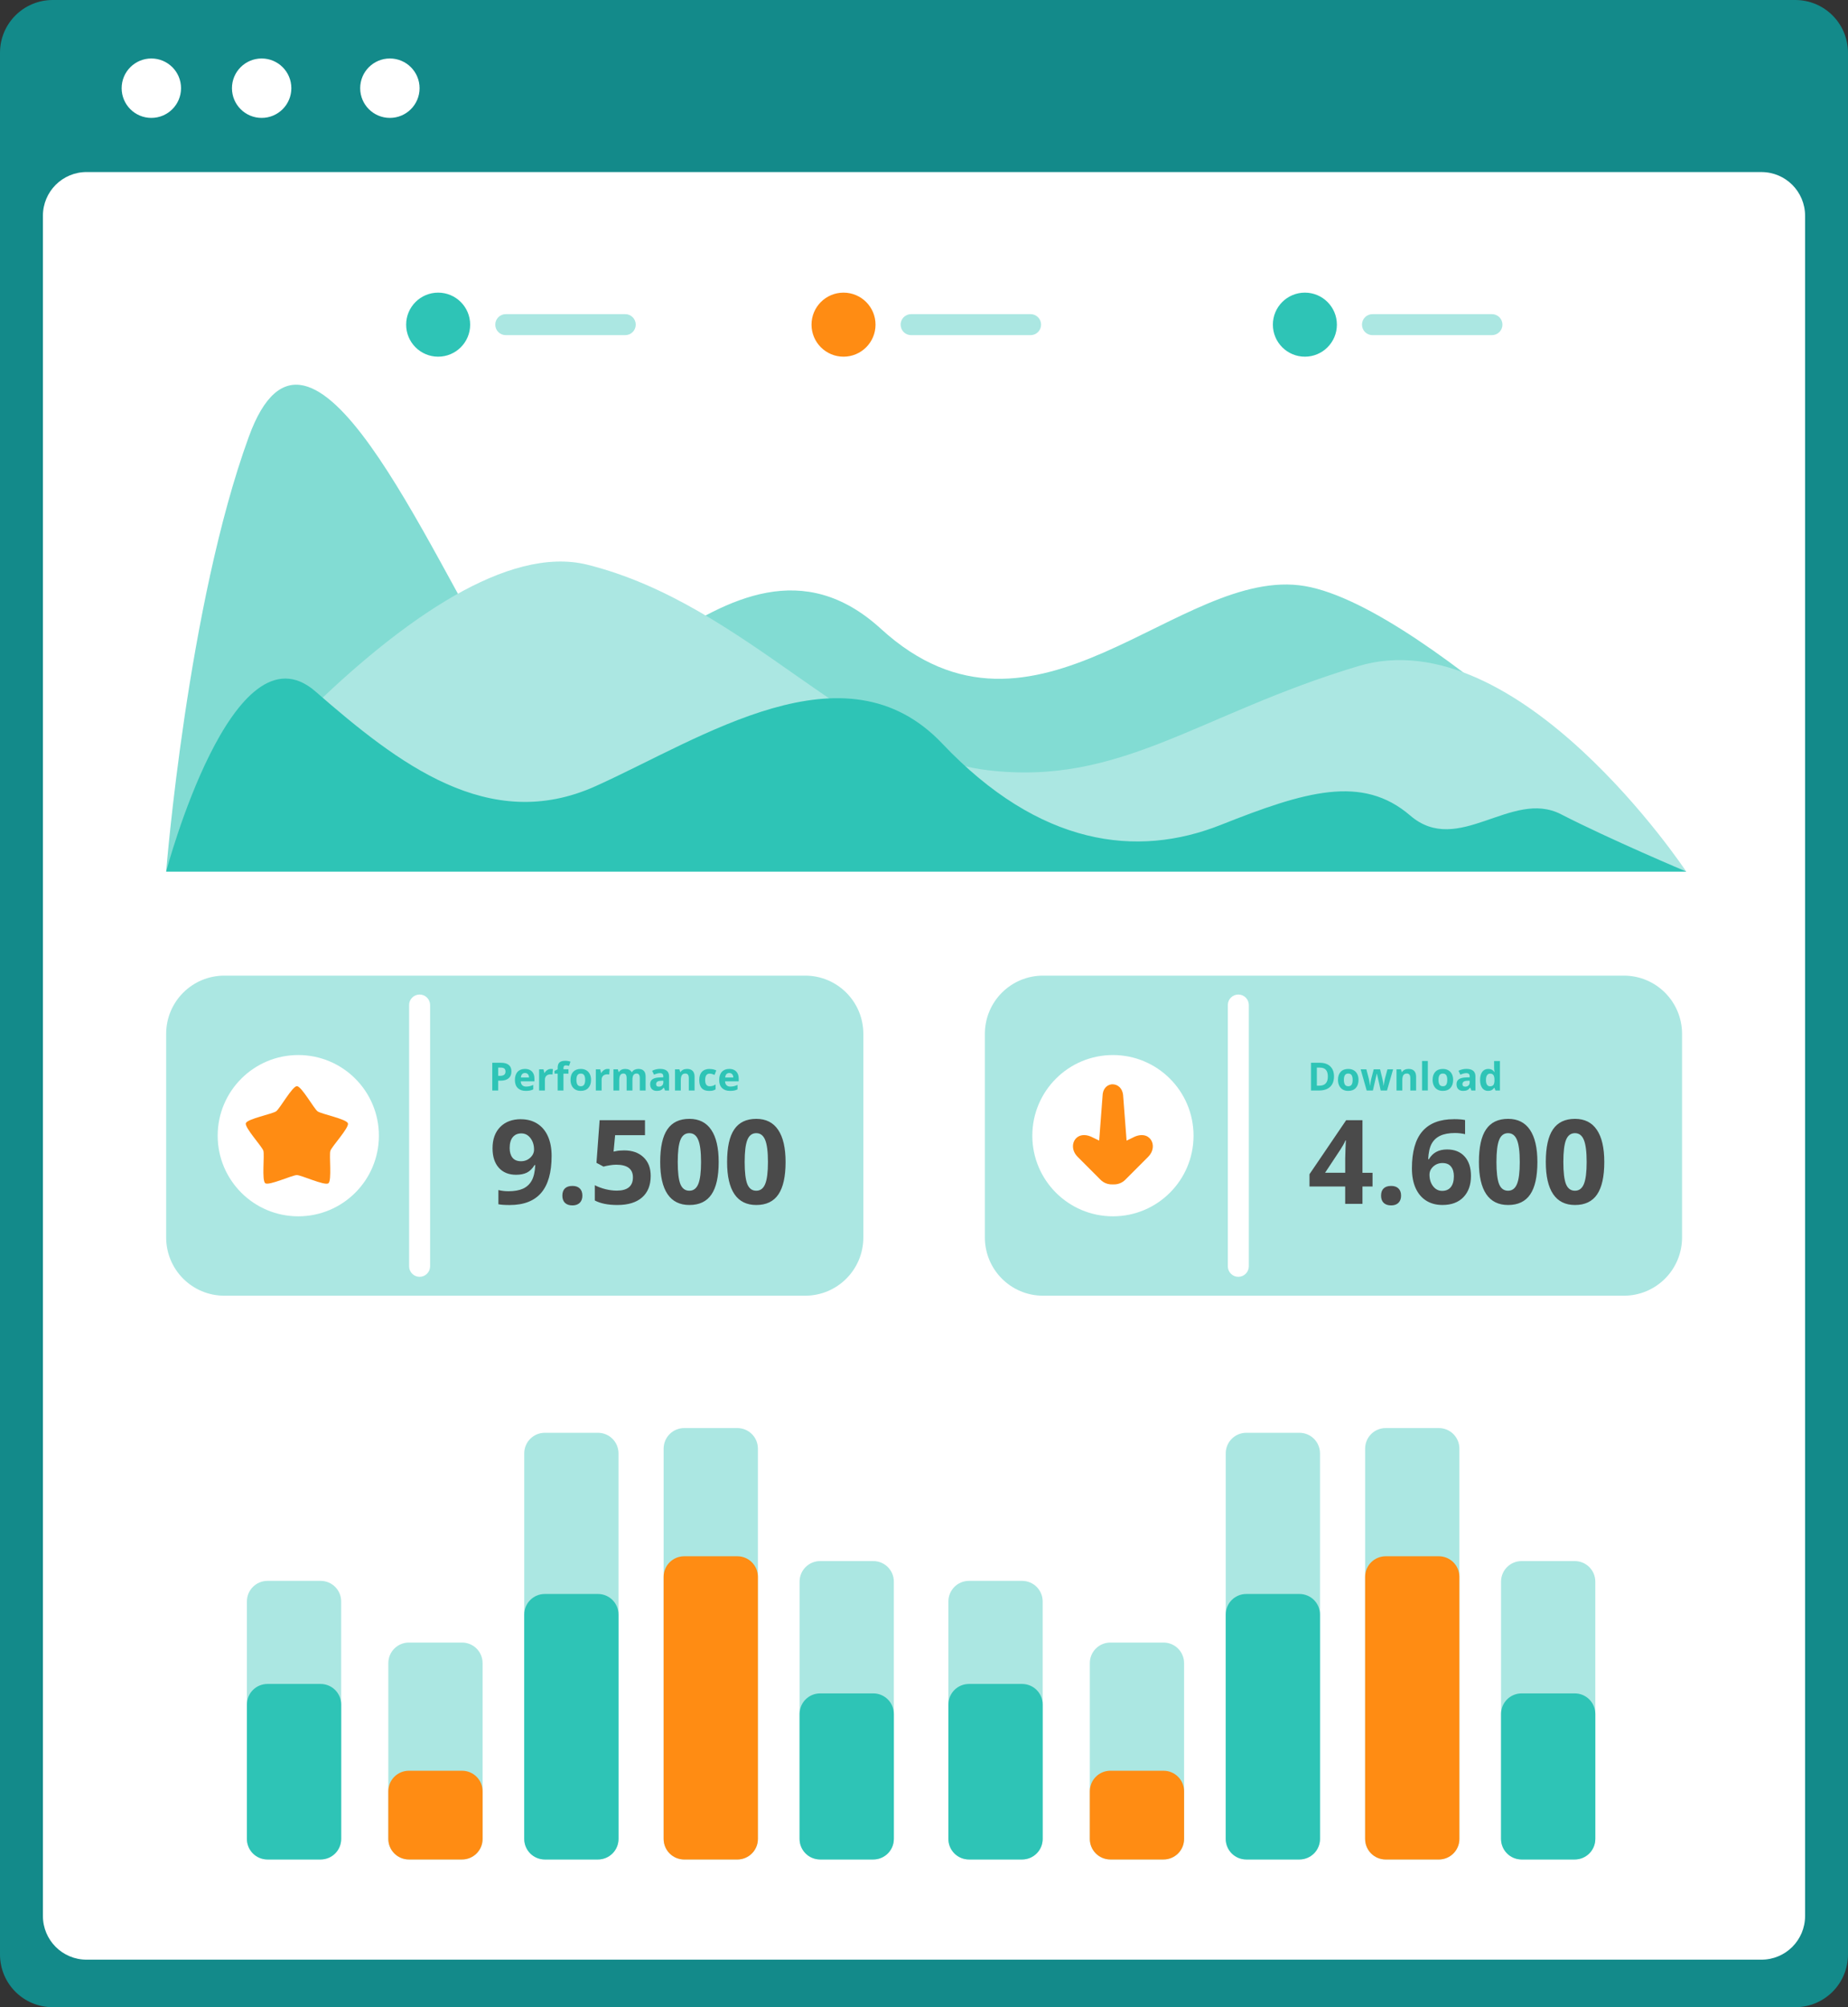 <svg xmlns="http://www.w3.org/2000/svg" id="Calque_2" viewBox="0 0 78.589 85.326"><rect x="0" y="0" width="78.589" height="85.326" fill="#333333" stroke="none"/><g id="Charte_graphique"><g id="g22146"><path id="path22042" d="M2.245,0h74.098c1.244,0,2.245,1.001,2.245,2.245v80.835c0,1.244-1.002,2.245-2.245,2.245H2.245c-1.244,0-2.245-1.001-2.245-2.245V2.245C0,1.001,1.001 0,2.245 0v-0Z" style="fill:#138a8a;"></path><path id="path22044" d="M3.685,7.314h71.219c1.031,0,1.86.83,1.86,1.861v72.27c0,1.031-.83,1.86-1.86,1.86H3.685c-1.031,0-1.86-.83-1.86-1.86V9.174c0-1.031.83-1.861,1.86-1.861Z" style="fill:#fff;"></path><path id="path22046" d="M7.699,3.749c0,.698-.566,1.263-1.263,1.263-.698,0-1.263-.565-1.263-1.263,0-.698.566-1.263,1.263-1.263.697,0,1.263.565,1.263,1.263Z" style="fill:#fff;"></path><path id="path22048" d="M12.39,3.749c0,.698-.566,1.263-1.263,1.263s-1.263-.565-1.263-1.263c0-.698.566-1.263,1.263-1.263s1.263.565,1.263,1.263Z" style="fill:#fff;"></path><path id="path22050" d="M17.843,3.749c0,.698-.565,1.263-1.263,1.263s-1.263-.565-1.263-1.263c0-.698.566-1.263,1.263-1.263s1.263.565,1.263,1.263Z" style="fill:#fff;"></path><g id="g22058"><path id="path22052" d="M7.066,37.05s.907-11.341,3.516-18.486c2.608-7.145,7.598,4.877,10.774,9.98,3.175,5.103,9.526-7.825,16.104-1.815,6.578,6.011,12.702-2.722,18.032-1.815,5.33.907,16.218,12.135,16.218,12.135H7.066Z" style="fill:#82dcd3;"></path><path id="path22054" d="M7.066,37.05h64.644s-7.145-10.774-13.949-8.733c-6.805,2.041-10.094,5.103-15.764,4.423-5.671-.68-10.207-7.031-17.012-8.733-6.805-1.701-17.919,13.042-17.919,13.042Z" style="fill:#abe7e2;"></path><path id="path22056" d="M7.066,37.05s2.835-10.717,6.351-7.655c3.516,3.062,7.372,6.067,11.908,4.026,4.536-2.041,10.604-6.181,14.743-1.815,4.139,4.366,8.279,4.877,11.851,3.459,3.572-1.418,6.011-2.155,8.052-.397,2.041,1.758,4.31-1.134,6.408-.057,2.098,1.077,5.33,2.438,5.33,2.438H7.066Z" style="fill:#2ec4b6;"></path></g><g id="g22064"><path id="path22060" d="M19.994,13.801c0,.752-.609,1.361-1.361,1.361-.752,0-1.361-.609-1.361-1.361,0-.752.609-1.361,1.361-1.361.752,0,1.361.609,1.361,1.361Z" style="fill:#2ec4b6;"></path><path id="path22062" d="M21.508,14.247c-.247-0-.446-.2-.446-.447 0-.246.2-.446.446-.446h5.081c.247-0.0.447.2.447.446 0.0.247-.2.447-.447.447h-5.081Z" style="fill:#abe7e2;"></path></g><g id="g22070"><path id="path22066" d="M37.233,13.801c0,.752-.609,1.361-1.361,1.361-.752,0-1.361-.609-1.361-1.361,0-.752.609-1.361,1.361-1.361.752,0,1.361.609,1.361,1.361Z" style="fill:#ff8c13;"></path><path id="path22068" d="M38.746,14.247c-.247-0-.446-.2-.446-.447 0-.246.2-.446.446-.446h5.081c.247-0.0.447.2.447.446 0.0.247-.2.447-.447.447h-5.081Z" style="fill:#abe7e2;"></path></g><g id="g22076"><path id="path22072" d="M56.853,13.801c0,.752-.609,1.361-1.361,1.361-.752,0-1.361-.609-1.361-1.361,0-.752.609-1.361,1.361-1.361.752,0,1.361.609,1.361,1.361Z" style="fill:#2ec4b6;"></path><path id="path22074" d="M58.366,14.247c-.247-0-.446-.2-.446-.447 0-.246.2-.446.446-.446h5.081c.247-0.0.447.2.447.446 0.0.247-.2.447-.447.447h-5.081Z" style="fill:#abe7e2;"></path></g><path id="path22078" d="M9.546,41.473h24.689c1.374,0,2.48,1.106,2.48,2.48v8.647c0,1.374-1.106,2.48-2.48,2.48H9.546c-1.374,0-2.48-1.106-2.48-2.48v-8.647c0-1.374,1.106-2.48,2.48-2.48Z" style="fill:#abe7e2;"></path><path id="path22080" d="M29.317,47.562c-.422,0-.734.149-.937.448-.203.297-.304.759-.304,1.387,0,.602.104,1.057.312,1.365.209.308.519.462.929.462.423,0,.736-.149.939-.448.204-.298.307-.758.307-1.38 0-.6-.105-1.056-.316-1.367-.209-.311-.519-.467-.929-.467ZM32.162,47.562c-.422,0-.734.149-.937.448-.203.297-.304.759-.304,1.387,0,.602.104,1.057.311,1.365.209.308.519.462.93.462.423,0,.736-.149.939-.448.204-.298.307-.758.307-1.38,0-.6-.105-1.056-.316-1.367-.209-.311-.519-.467-.929-.467ZM22.156,47.576c-.373,0-.668.111-.886.333-.216.221-.324.522-.324.903,0,.354.089.63.268.83.178.198.423.297.732.297.185,0,.339-.031.462-.092.123-.062.232-.169.326-.321h.029c-.013.277-.062.496-.148.655-.086.157-.21.273-.372.348-.162.073-.369.11-.62.11-.149,0-.292-.017-.428-.051v.603c.109.023.268.034.479.034.599,0,1.045-.173,1.341-.518.295-.345.443-.869.443-1.569,0-.324-.053-.604-.158-.837-.105-.235-.257-.414-.455-.538-.196-.123-.426-.185-.689-.185ZM25.5,47.618l-.134,1.813.299.161c.065-.019.149-.037.253-.054.104-.018.199-.027.285-.027.475,0,.713.179.713.538,0,.376-.23.564-.689.564-.153,0-.314-.021-.484-.063-.17-.044-.32-.1-.448-.168v.65c.243.128.563.192.959.192.456,0,.806-.107,1.051-.321.245-.214.367-.52.367-.917,0-.336-.102-.6-.307-.793-.203-.193-.476-.29-.82-.29-.146,0-.268.011-.367.034l-.085.017.066-.698h1.27v-.637h-1.93ZM29.317,48.17c.174,0,.299.096.377.287.079.19.119.503.119.939,0,.432-.039.743-.117.934s-.204.287-.38.287c-.178,0-.306-.094-.382-.282-.075-.19-.112-.503-.112-.939,0-.436.038-.749.114-.939.076-.191.203-.287.38-.287ZM32.162,48.17c.174,0,.299.096.377.287.079.19.119.503.119.939,0,.432-.039.743-.117.934-.078.191-.204.287-.379.287-.178,0-.306-.094-.382-.282-.075-.19-.112-.503-.112-.939,0-.436.038-.749.114-.939.076-.191.203-.287.38-.287ZM22.171,48.18c.157,0,.286.066.387.2.102.133.153.296.153.489,0,.13-.054.245-.163.346-.109.099-.239.148-.392.148-.162,0-.283-.05-.363-.151-.079-.101-.119-.237-.119-.409,0-.201.044-.355.131-.462.088-.107.209-.161.365-.161ZM24.344,50.413c-.139,0-.246.035-.319.105-.073.07-.11.173-.11.309,0,.131.037.234.112.307.075.071.18.107.316.107.133,0,.237-.037.312-.11.075-.075.112-.176.112-.304,0-.133-.037-.235-.112-.307-.073-.071-.177-.107-.312-.107Z" style="fill:#4a4a4a;"></path><g id="g22084"><path id="path22082" d="M24.035,45.094c-.111,0-.192.024-.243.071s-.076.122-.076.225v.066l-.135.066v.118h.135v.717h.246v-.717h.213v-.185h-.213v-.056c0-.032.008-.059.023-.079.016-.021.041-.031.076-.031.042,0,.088.008.137.023l.063-.181c-.066-.025-.142-.038-.227-.038h0ZM20.935,45.178v1.179h.25v-.419h.107c.146,0,.259-.034.338-.101.08-.067.119-.164.119-.291,0-.122-.037-.214-.112-.275-.074-.062-.183-.093-.326-.093h-.376ZM21.185,45.383h.114c.068,0,.118.014.15.042.032.028.048.071.048.13,0,.058-.019.102-.057.133-.038.03-.096.045-.172.045h-.082v-.35ZM28.078,45.437c-.126,0-.241.027-.345.081l.081.166c.097-.044.182-.065.254-.065.094,0,.14.046.14.137v.04l-.156.005c-.135.005-.236.03-.303.076-.067.045-.1.116-.1.211,0,.091.025.162.074.211.05.049.118.074.205.074.07,0,.127-.01.171-.03.044-.02.087-.057.128-.109h.006l.048.123h.172v-.6c0-.107-.032-.188-.097-.24-.064-.053-.157-.079-.278-.079v-0ZM23.43,45.439c-.056,0-.108.016-.156.047-.047.031-.085.071-.113.122h-.012l-.036-.152h-.186v.901h.246v-.459c0-.073.022-.129.065-.169.044-.04.105-.06.184-.06.028,0,.053.003.073.008l.019-.23c-.022-.005-.05-.007-.083-.007v-0ZM25.842,45.439c-.056,0-.108.016-.156.047-.047.031-.085.071-.113.122h-.012l-.036-.152h-.186v.901h.246v-.459c0-.073.022-.129.065-.169.044-.04.105-.06.184-.06.028,0,.053.003.073.008l.019-.23c-.022-.005-.05-.007-.083-.007l0-0ZM22.324,45.439c-.133,0-.238.041-.314.124-.075.082-.113.199-.113.35,0,.147.041.26.123.34.082.08.195.12.34.12h0c.07,0,.13-.005.179-.016.049-.01.095-.026.138-.048v-.19c-.053.025-.103.043-.152.054-.048.011-.1.017-.154.017-.07,0-.124-.02-.163-.059s-.059-.094-.062-.164h.581v-.119c0-.128-.035-.228-.106-.301-.071-.073-.17-.109-.297-.109v0ZM24.701,45.439c-.139,0-.247.041-.324.122-.077.082-.115.196-.115.343,0,.095.018.177.053.248.035.071.086.125.152.164.066.038.142.056.229.056.138,0,.246-.041.323-.124.077-.083.116-.197.116-.344,0-.095-.018-.177-.053-.247-.035-.07-.086-.124-.152-.162-.066-.038-.142-.056-.229-.056ZM26.585,45.439c-.059,0-.111.012-.157.035-.046.023-.081.055-.105.097h-.014l-.033-.115h-.188v.901h.246v-.424c0-.106.014-.182.043-.228.029-.046.074-.069.137-.069.047,0,.081.016.102.049.022.032.033.081.033.146v.526h.246v-.452c0-.094.015-.162.044-.205.03-.043.075-.064.135-.064.047,0,.081.016.102.049.022.032.033.081.033.146v.526h.247v-.588c0-.115-.026-.199-.079-.251-.052-.053-.129-.079-.231-.079-.059,0-.112.012-.16.035-.047.023-.082.056-.106.098h-.022c-.048-.088-.139-.132-.274-.132v-0ZM29.218,45.439c-.061,0-.116.011-.164.034-.048.022-.085.055-.113.098h-.014l-.033-.115h-.188v.901h.246v-.424c0-.106.015-.182.046-.228.031-.046.08-.069.149-.069.05,0,.087.016.11.049.023.032.035.081.035.146v.526h.246v-.588c0-.107-.027-.189-.081-.245-.054-.057-.134-.085-.239-.085v-0ZM30.179,45.439c-.142,0-.252.04-.328.122-.076.081-.114.197-.114.351,0,.308.14.462.421.462h0c.062,0,.113-.005.153-.014.041-.01.081-.027.121-.052v-.21c-.04.027-.081.047-.121.06-.04.012-.084.018-.131.018-.128,0-.192-.088-.192-.264,0-.182.064-.272.192-.272.033,0,.067.005.1.015.033.01.069.022.108.038l.073-.19c-.083-.041-.176-.061-.28-.061v-0ZM31.012,45.439c-.133,0-.238.041-.314.124-.075.082-.113.199-.113.35,0,.147.041.26.122.34.082.08.195.12.34.12h0c.07,0,.13-.005.179-.016.049-.01.095-.026.138-.048v-.19c-.053.025-.103.043-.152.054-.048.011-.1.017-.154.017-.07,0-.124-.02-.163-.059-.039-.039-.059-.094-.062-.164h.581v-.119c0-.128-.035-.228-.106-.301-.071-.073-.17-.109-.297-.109v0ZM22.325,45.613c.052,0,.093.017.124.05.031.033.046.08.048.14h-.345c.004-.061.021-.107.051-.14.03-.033.07-.05.123-.05ZM31.013,45.613c.052,0,.093.017.124.05.031.033.046.08.048.14h-.345c.004-.061.021-.107.051-.14.03-.033.07-.05.123-.05ZM24.698,45.637c.066,0,.114.022.143.067.029.045.044.111.044.201,0,.09-.014.158-.044.203-.028.045-.076.068-.141.068-.066,0-.114-.023-.143-.068-.029-.046-.044-.113-.044-.202,0-.09.015-.157.044-.201.029-.045.076-.067.142-.067h0ZM28.209,45.939v.074c0,.054-.017.098-.052.131-.034.033-.079.049-.136.049-.08,0-.119-.035-.119-.104,0-.048.017-.084.052-.108.035-.024.088-.036.16-.039l.095-.003Z" style="fill:#2ec4b6;"></path></g><path id="path22086" d="M16.113,48.277c0,1.893-1.535,3.428-3.428,3.428-1.893,0-3.428-1.535-3.428-3.428,0-1.893,1.535-3.428,3.428-3.428,1.893 0,3.428,1.535,3.428,3.428Z" style="fill:#fff;"></path><path id="path22088" d="M13.964,50.301c-.157.114-1.147-.349-1.341-.349-.194,0-1.185.46-1.342.346-.157-.114-.023-1.199-.082-1.383-.06-.185-.804-.985-.744-1.169.06-.184,1.133-.392,1.29-.506.157-.114.688-1.069.882-1.068.194,0,.723.956.88,1.071.157.114,1.229.324,1.289.509.06.185-.686.983-.746,1.168-.06.184.071,1.269-.086,1.383Z" style="fill:#ff8c13;"></path><path id="path22090" d="M17.398,42.723c0-.247.2-.446.447-.446.246 0.0.446.2.446.446v11.107c0.0.247-.2.446-.446.447-.247 0-.447-.2-.447-.447v-11.107Z" style="fill:#fff;"></path><path id="path22092" d="M44.363,41.473h24.689c1.374,0,2.48,1.106,2.48,2.48v8.647c0,1.374-1.106,2.48-2.48,2.48h-24.689c-1.374,0-2.48-1.106-2.48-2.48v-8.647c0-1.374,1.106-2.48,2.48-2.48Z" style="fill:#abe7e2;"></path><path id="path22094" d="M64.134,47.562c-.422,0-.734.149-.937.448-.203.297-.304.759-.304,1.387,0,.602.104,1.057.311,1.365.209.308.519.462.93.462.423,0,.736-.149.939-.448.204-.298.307-.758.307-1.38,0-.6-.106-1.056-.316-1.367-.209-.311-.519-.467-.929-.467ZM66.979,47.562c-.422,0-.734.149-.937.448-.203.297-.304.759-.304,1.387,0,.602.104,1.057.312,1.365.209.308.519.462.929.462.423,0,.736-.149.939-.448.204-.298.307-.758.307-1.38,0-.6-.105-1.056-.316-1.367-.209-.311-.519-.467-.929-.467ZM61.827,47.576c-.594,0-1.04.172-1.338.516-.297.344-.445.868-.445,1.572,0,.329.053.611.158.844.107.234.258.411.452.533.196.122.426.182.689.182.38,0,.676-.11.891-.331.214-.222.321-.523.321-.903,0-.352-.09-.628-.27-.827-.18-.2-.429-.299-.747-.299-.354,0-.611.138-.771.414h-.032c.015-.281.062-.497.144-.65s.203-.268.365-.346c.164-.078.375-.117.633-.117.141,0,.284.016.428.049v-.601c-.115-.024-.274-.037-.477-.037ZM57.248,47.618l-1.56,2.297v.523h1.518v.737h.735v-.737h.428v-.584h-.428v-2.236h-.693ZM64.134,48.17c.174,0,.299.096.377.287.079.19.119.503.119.939,0,.432-.039.743-.117.934s-.204.287-.38.287c-.178,0-.306-.094-.382-.282-.075-.19-.112-.503-.112-.939,0-.436.038-.749.114-.939.076-.191.203-.287.38-.287ZM66.979,48.17c.174,0,.299.096.377.287.079.19.119.503.119.939,0,.432-.039.743-.117.934s-.204.287-.38.287c-.178,0-.306-.094-.382-.282-.075-.19-.112-.503-.112-.939,0-.436.038-.749.114-.939.076-.191.203-.287.38-.287ZM57.219,48.479h.019c-.005.031-.011.142-.019.333-.008.191-.012.337-.012.438v.603h-.856l.652-.986c.084-.127.157-.256.217-.389ZM61.343,49.44c.162,0,.283.05.363.151.081.099.122.235.122.409,0,.2-.043.354-.129.462-.086.107-.209.161-.37.161-.156,0-.285-.067-.387-.2-.101-.133-.151-.296-.151-.489,0-.131.054-.247.161-.346.109-.099.239-.148.392-.148ZM59.161,50.413c-.139,0-.246.035-.319.105-.073.07-.11.173-.11.309,0,.131.037.234.112.307.075.071.18.107.316.107.133,0,.237-.037.311-.11.075-.075.112-.176.112-.304,0-.133-.037-.235-.112-.307-.073-.071-.177-.107-.311-.107Z" style="fill:#4a4a4a;"></path><path id="path22096" d="M60.475,45.102v1.254h.246v-1.254h-.246ZM63.539,45.102v.289c0,.053.006.113.019.18h-.008c-.06-.088-.146-.132-.26-.132-.108,0-.193.041-.255.124-.061.082-.092.197-.092.345,0,.146.03.26.09.342.061.082.144.123.25.123h0c.115,0,.2-.044.256-.133h.011l.048.117h.189v-1.254h-.247ZM55.752,45.178v1.179h.334c.209,0,.368-.052.478-.155.111-.103.166-.252.166-.446,0-.182-.053-.324-.16-.426-.106-.102-.256-.152-.448-.152h-.37ZM56.001,45.383h.133c.224,0,.335.127.335.38,0,.258-.12.388-.361.388h-.107v-.767ZM62.37,45.437c-.126,0-.241.027-.345.081l.081.166c.097-.044.182-.065.254-.065.093,0,.14.046.14.137v.04l-.156.005c-.135.005-.236.03-.303.076-.067.045-.1.116-.1.211,0,.091.025.162.074.211.05.049.118.074.205.074.07,0,.127-.01.171-.03.044-.02.087-.057.128-.109h.006l.048.123h.172v-.6c0-.107-.032-.188-.097-.24-.064-.053-.157-.079-.278-.079v-0ZM57.339,45.439c-.139,0-.247.041-.324.123-.077.082-.115.196-.115.343,0,.095.018.177.053.248.035.071.086.126.152.164.066.038.142.056.229.056.138,0,.246-.041.323-.124.077-.083.116-.198.116-.344,0-.095-.018-.177-.053-.247-.035-.07-.086-.124-.152-.162-.066-.038-.142-.056-.229-.056ZM59.901,45.439c-.061,0-.116.011-.164.034-.048.022-.086.055-.113.098h-.014l-.033-.115h-.188v.901h.246v-.424c0-.106.015-.182.046-.228.031-.046.08-.069.149-.069.051,0,.087.016.111.049.023.032.035.081.035.146v.526h.246v-.588c0-.107-.027-.189-.081-.245-.054-.057-.134-.085-.239-.085ZM61.363,45.439c-.139,0-.247.041-.324.123-.077.082-.115.196-.115.343,0,.095.018.177.053.248.035.071.086.126.152.164.066.038.142.056.229.056.138,0,.246-.041.323-.124.077-.083.116-.198.116-.344,0-.095-.018-.177-.053-.247-.035-.07-.086-.124-.152-.162s-.142-.056-.229-.056ZM57.864,45.456l.256.901h.264l.164-.713h.006l.093.398.069.315h.268l.26-.901h-.241l-.108.399c-.005.024-.014.069-.027.137-.012.067-.021.12-.026.159h-.005c-.001-.015-.003-.035-.006-.06-.003-.025-.007-.051-.011-.077-.004-.026-.009-.051-.014-.074-.004-.023-.007-.041-.01-.052l-.106-.432h-.271l-.111.432-.013.069c-.017.089-.026.153-.028.194h-.005c-.017-.126-.034-.224-.051-.296l-.104-.399h-.245ZM57.336,45.637c.066,0,.114.022.143.067.029.045.044.111.044.201,0,.09-.014.157-.044.203-.028.045-.076.068-.141.068-.066,0-.114-.023-.143-.069-.029-.046-.044-.113-.044-.202,0-.09.015-.157.044-.201.029-.045.076-.067.142-.067ZM61.36,45.637c.066,0,.114.022.143.067s.044.111.044.201c0,.09-.015.157-.044.203-.028.045-.075.068-.141.068-.066,0-.114-.023-.144-.069-.029-.046-.044-.113-.044-.202,0-.09.015-.157.044-.201.029-.045.076-.067.142-.067ZM63.365,45.639c.067,0,.116.021.145.063.03.042.045.111.045.208v.027c-.003.088-.019.15-.048.186-.029.037-.075.055-.138.055-.057,0-.101-.022-.131-.066-.031-.045-.046-.111-.046-.2s.015-.156.045-.202c.031-.047.073-.07.128-.07ZM62.5,45.939v.074c0,.054-.017.098-.052.131-.034.033-.079.049-.136.049-.08,0-.119-.035-.119-.104,0-.048.017-.084.052-.108.035-.024.088-.037.16-.039l.095-.003Z" style="fill:#2ec4b6;"></path><path id="path22098" d="M50.757,48.277c0,1.893-1.535,3.428-3.428,3.428-1.893,0-3.428-1.535-3.428-3.428,0-1.893,1.535-3.428,3.428-3.428,1.893 0,3.428,1.535,3.428,3.428Z" style="fill:#fff;"></path><path id="path22100" d="M52.215,42.723c0-.247.2-.446.447-.446.246 0.0.446.2.446.446v11.107c0.0.247-.2.446-.446.447-.247 0-.447-.2-.447-.447v-11.107Z" style="fill:#fff;"></path><path id="path22102" d="M47.332,46.092c-.198-.006-.397.129-.437.406l-.151,1.988-.255-.124c-.136-.073-.26-.107-.369-.11-.474-.014-.669.546-.293.923l.976.977c.138.138.32.202.5.196.008,0,.017.002.025.002.008,0,.016-.002.025-.002.18.006.362-.058.5-.196l.976-.977c.463-.464.061-1.204-.662-.812l-.257.125-.149-1.948c-.035-.291-.232-.439-.429-.446l0.0 0Z" style="fill:#ff8c13;"></path><g id="g22144"><path id="path22104" d="M41.208,67.202h2.257c.486,0,.876.391.876.876v10.091c0,.486-.391.876-.876.876h-2.257c-.486,0-.876-.391-.876-.876v-10.091c0-.486.391-.876.876-.876Z" style="fill:#abe7e2;"></path><path id="path22106" d="M41.208,71.584h2.257c.486,0,.876.391.876.876v5.709c0,.486-.391.876-.876.876h-2.257c-.486,0-.876-.391-.876-.876v-5.709c0-.486.391-.876.876-.876Z" style="fill:#2ec4b6;"></path><path id="path22108" d="M47.222,69.824h2.257c.486,0,.876.391.876.876v7.469c0,.486-.391.876-.876.876h-2.257c-.486,0-.876-.391-.876-.876v-7.469c0-.486.391-.876.876-.876Z" style="fill:#abe7e2;"></path><path id="path22110" d="M47.222,75.273h2.257c.486,0,.876.391.876.876v2.02c0,.486-.391.876-.876.876h-2.257c-.486,0-.876-.391-.876-.876v-2.02c0-.485.391-.876.876-.876Z" style="fill:#ff8c13;"></path><path id="path22112" d="M53.002,60.907h2.257c.486,0,.876.391.876.876v16.386c0,.486-.391.876-.876.876h-2.257c-.486,0-.876-.391-.876-.876v-16.386c0-.486.391-.876.876-.876Z" style="fill:#abe7e2;"></path><path id="path22114" d="M53.002,67.759h2.257c.486,0,.876.391.876.876v9.534c0,.486-.391.876-.876.876h-2.257c-.486,0-.876-.391-.876-.876v-9.534c0-.486.391-.876.876-.876Z" style="fill:#2ec4b6;"></path><path id="path22116" d="M58.93,60.706h2.257c.486,0,.876.391.876.876v16.587c0,.486-.391.876-.876.876h-2.257c-.486,0-.876-.391-.876-.876v-16.587c0-.485.391-.876.876-.876Z" style="fill:#abe7e2;"></path><path id="path22118" d="M58.93,66.156h2.257c.486,0,.876.391.876.876v11.138c0,.486-.391.876-.876.876h-2.257c-.486,0-.876-.391-.876-.876v-11.138c0-.486.391-.876.876-.876Z" style="fill:#ff8c13;"></path><path id="path22120" d="M64.71,66.36h2.257c.486,0,.876.391.876.876v10.933c0,.486-.391.876-.876.876h-2.257c-.486,0-.876-.391-.876-.876v-10.933c0-.486.391-.876.876-.876Z" style="fill:#abe7e2;"></path><path id="path22122" d="M64.71,71.985h2.257c.486,0,.876.391.876.876v5.308c0,.486-.391.876-.876.876h-2.257c-.486,0-.876-.391-.876-.876v-5.308c0-.485.391-.876.876-.876Z" style="fill:#2ec4b6;"></path><path id="path22124" d="M11.376,67.202h2.257c.486,0,.876.391.876.876v10.091c0,.486-.391.876-.876.876h-2.257c-.486,0-.876-.391-.876-.876v-10.091c0-.486.391-.876.876-.876Z" style="fill:#abe7e2;"></path><path id="path22126" d="M11.376,71.584h2.257c.486,0,.876.391.876.876v5.709c0,.486-.391.876-.876.876h-2.257c-.486,0-.876-.391-.876-.876v-5.709c0-.486.391-.876.876-.876Z" style="fill:#2ec4b6;"></path><path id="path22128" d="M17.39,69.824h2.257c.486,0,.876.391.876.876v7.469c0,.486-.391.876-.876.876h-2.257c-.486,0-.876-.391-.876-.876v-7.469c0-.486.391-.876.876-.876Z" style="fill:#abe7e2;"></path><path id="path22130" d="M17.39,75.273h2.257c.486,0,.876.391.876.876v2.02c0,.486-.391.876-.876.876h-2.257c-.486,0-.876-.391-.876-.876v-2.02c0-.485.391-.876.876-.876Z" style="fill:#ff8c13;"></path><path id="path22132" d="M23.17,60.907h2.257c.486,0,.876.391.876.876v16.386c0,.486-.391.876-.876.876h-2.257c-.486,0-.876-.391-.876-.876v-16.386c0-.486.391-.876.876-.876Z" style="fill:#abe7e2;"></path><path id="path22134" d="M23.17,67.759h2.257c.486,0,.876.391.876.876v9.534c0,.486-.391.876-.876.876h-2.257c-.486,0-.876-.391-.876-.876v-9.534c0-.486.391-.876.876-.876Z" style="fill:#2ec4b6;"></path><path id="path22136" d="M29.098,60.706h2.257c.486,0,.876.391.876.876v16.587c0,.486-.391.876-.876.876h-2.257c-.486,0-.876-.391-.876-.876v-16.587c0-.485.391-.876.876-.876Z" style="fill:#abe7e2;"></path><path id="path22138" d="M29.098,66.156h2.257c.486,0,.876.391.876.876v11.138c0,.486-.391.876-.876.876h-2.257c-.486,0-.876-.391-.876-.876v-11.138c0-.486.391-.876.876-.876Z" style="fill:#ff8c13;"></path><path id="path22140" d="M34.879,66.36h2.257c.486,0,.876.391.876.876v10.933c0,.486-.391.876-.876.876h-2.257c-.486,0-.876-.391-.876-.876v-10.933c0-.486.391-.876.876-.876Z" style="fill:#abe7e2;"></path><path id="path22142" d="M34.879,71.985h2.257c.486,0,.876.391.876.876v5.308c0,.486-.391.876-.876.876h-2.257c-.486,0-.876-.391-.876-.876v-5.308c0-.485.391-.876.876-.876Z" style="fill:#2ec4b6;"></path></g></g></g></svg>